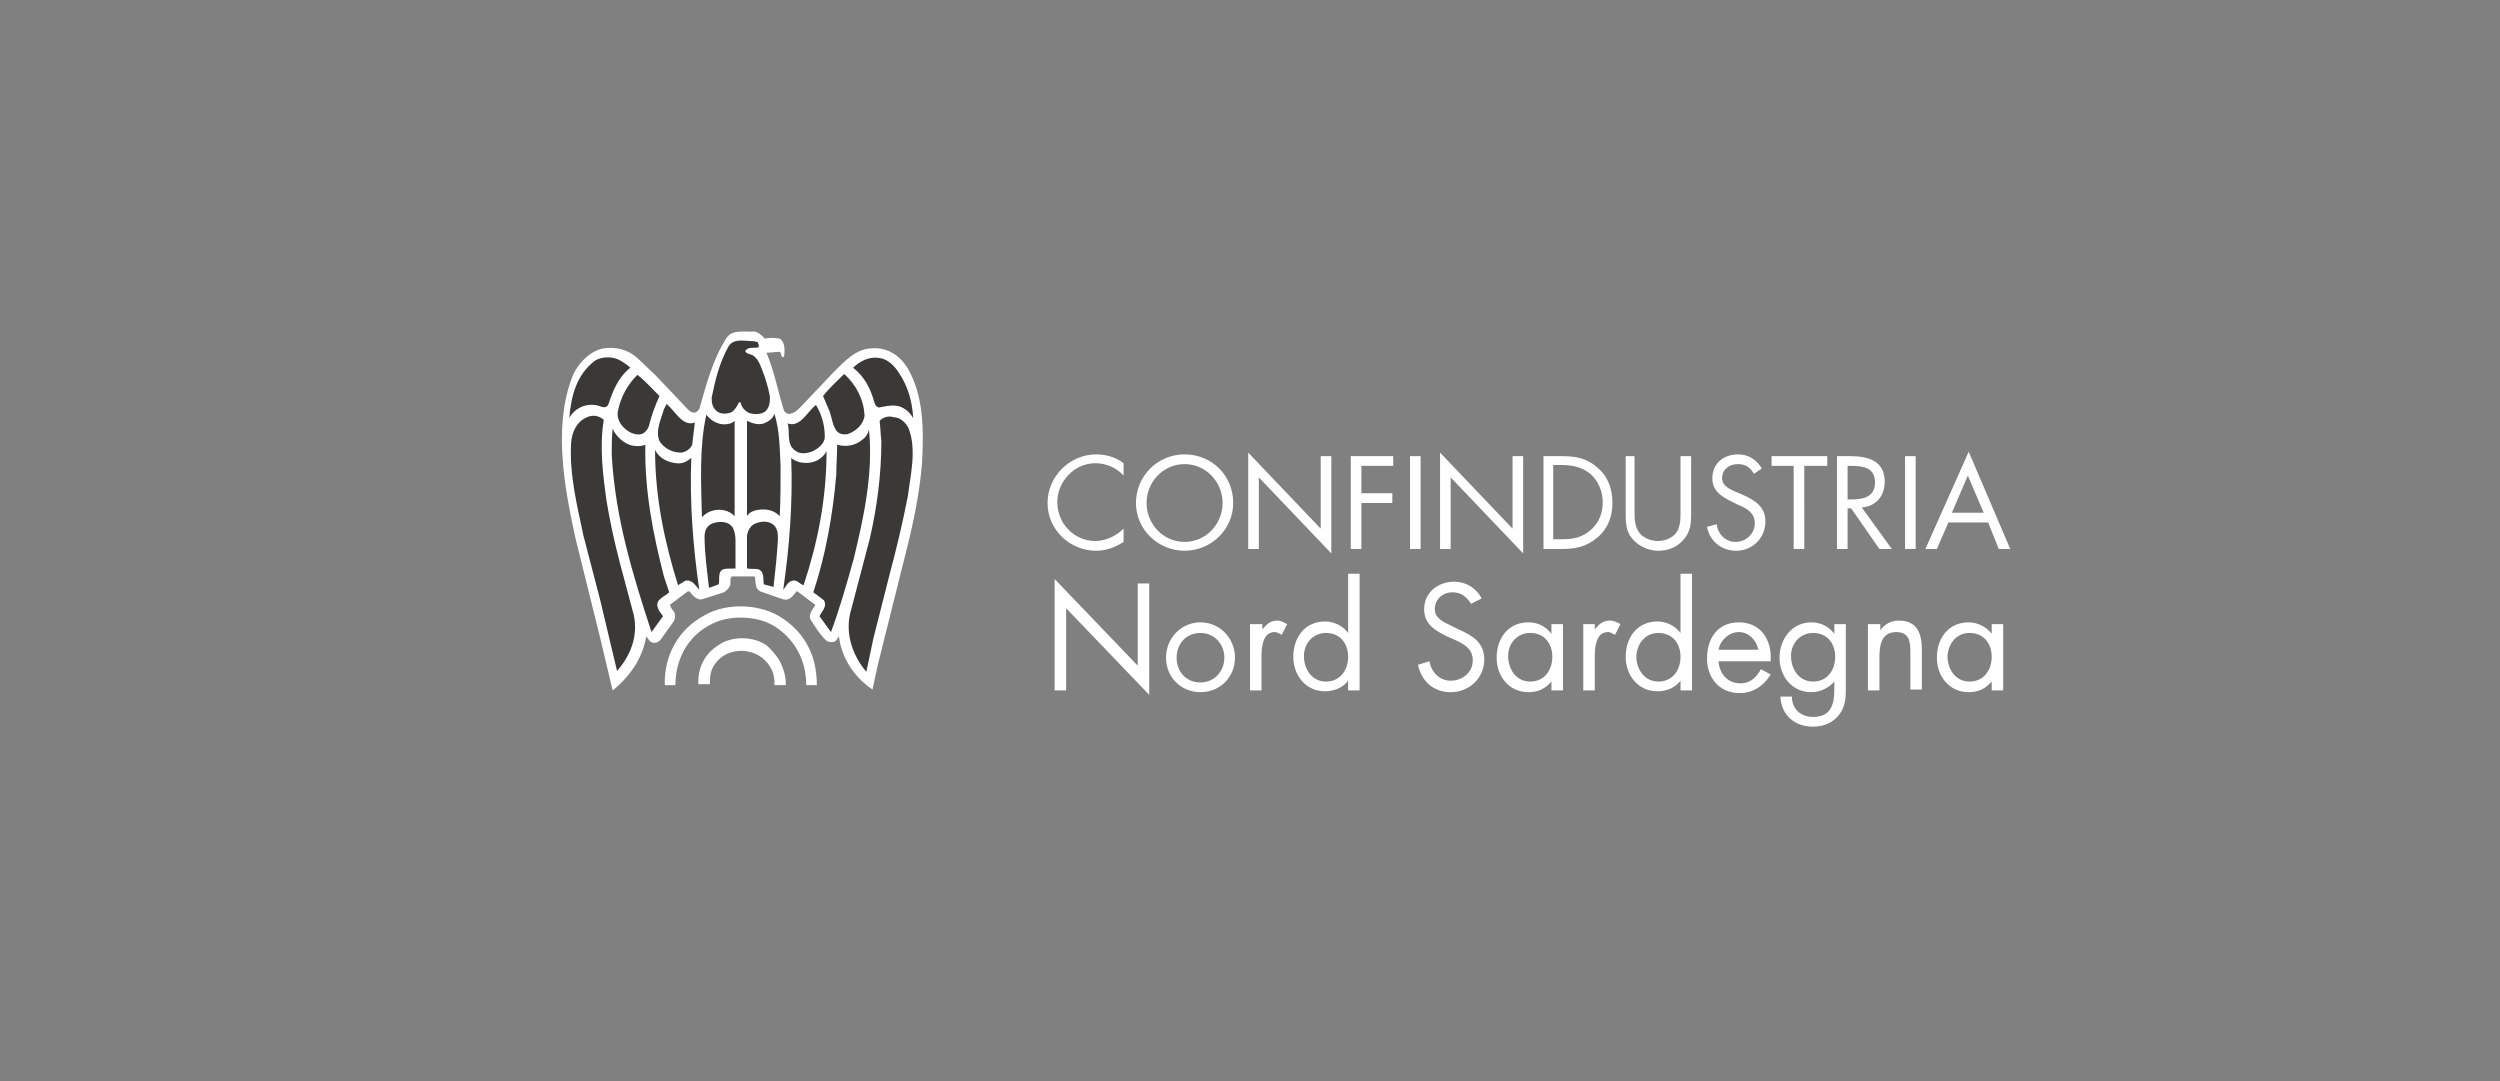 <?xml version="1.0" encoding="utf-8"?>
<!-- Generator: Adobe Illustrator 25.0.0, SVG Export Plug-In . SVG Version: 6.00 Build 0)  -->
<svg version="1.1" id="Livello_1" xmlns="http://www.w3.org/2000/svg" xmlns:xlink="http://www.w3.org/1999/xlink" x="0px" y="0px"
	 viewBox="0 0 282.8 122.3" style="enable-background:new 0 0 282.8 122.3;" xml:space="preserve">
<rect x="0" y="0" width="282.8" height="122.3" fill="#808080" stroke="none"/>
<style type="text/css">
	.st0{display:none;fill:#3A3938;}
	.st1{fill-rule:evenodd;clip-rule:evenodd;fill:#FFFFFF;}
	.st2{fill:#FFFFFF;}
	.st3{fill-rule:evenodd;clip-rule:evenodd;fill:#4A4A49;}
	.st4{fill:#4A4A49;}
	.st5{fill:none;}
	.st6{fill:#3A3938;}
</style>
<rect x="-959.4" y="-966.5" class="st0" width="1976.5" height="1517.7"/>
<g>
	<path class="st2" d="M226.6,70.6h-1.3v1.1h0c-0.6-0.8-1.6-1.3-2.6-1.3c-2.3,0-3.6,1.8-3.6,4c0,2.1,1.4,3.9,3.6,3.9
		c1.1,0,1.9-0.4,2.6-1.2h0v1h1.3V70.6z M222.8,71.6c1.6,0,2.5,1.2,2.5,2.7c0,1.5-0.9,2.8-2.5,2.8c-1.6,0-2.5-1.4-2.5-2.9
		C220.4,72.8,221.3,71.6,222.8,71.6 M212.6,70.6h-1.3v7.5h1.3v-3.6c0-1.3,0.1-3,1.9-3c1.5,0,1.6,1.1,1.6,2.3v4.2h1.3v-4.5
		c0-1.8-0.5-3.3-2.6-3.3c-0.9,0-1.6,0.4-2.1,1.1h0V70.6z M208.8,70.6h-1.3v1.1h0c-0.6-0.8-1.5-1.3-2.6-1.3c-2.2,0-3.6,1.9-3.6,4
		c0,2.1,1.4,3.9,3.6,3.9c1,0,2-0.5,2.6-1.2h0v0.9c0,1.7-0.4,3.1-2.4,3.1c-1.4,0-2.4-0.9-2.4-2.3h-1.3c0.1,2.1,1.6,3.4,3.7,3.4
		c1.1,0,2.2-0.4,2.9-1.3c0.8-1,0.8-2,0.8-3.2V70.6z M205.1,71.6c1.6,0,2.5,1.2,2.5,2.7c0,1.5-0.9,2.8-2.5,2.8
		c-1.6,0-2.5-1.4-2.5-2.9C202.6,72.8,203.6,71.6,205.1,71.6 M194.4,73.5c0.2-1.1,1.2-2,2.3-2c1.1,0,2,0.9,2.2,2H194.4z M200.3,74.6
		c0.1-2.2-1.1-4.2-3.6-4.2c-2.4,0-3.6,1.8-3.6,4.1c0,2.2,1.4,3.9,3.7,3.9c1.5,0,2.7-0.8,3.5-2.1l-1.1-0.6c-0.5,0.9-1.2,1.6-2.3,1.6
		c-1.5,0-2.4-1.1-2.5-2.5H200.3z M190.1,78.1h1.3V64.9h-1.3v6.7h0c-0.6-0.8-1.6-1.3-2.6-1.3c-2.3,0-3.6,1.8-3.6,4
		c0,2.1,1.4,3.9,3.6,3.9c1,0,2-0.4,2.6-1.2h0V78.1z M187.6,71.6c1.6,0,2.5,1.2,2.5,2.7c0,1.5-0.9,2.8-2.5,2.8
		c-1.6,0-2.5-1.4-2.5-2.9C185.2,72.8,186.1,71.6,187.6,71.6 M180.4,70.6h-1.3v7.5h1.3v-3.8c0-1,0.1-2.8,1.5-2.8
		c0.3,0,0.5,0.2,0.8,0.3l0.6-1.2c-0.4-0.2-0.7-0.4-1.2-0.4c-0.8,0-1.2,0.4-1.7,1h0V70.6z M176.8,70.6h-1.3v1.1h0
		c-0.6-0.8-1.5-1.3-2.6-1.3c-2.3,0-3.6,1.8-3.6,4c0,2.1,1.4,3.9,3.6,3.9c1.1,0,1.9-0.4,2.6-1.2h0v1h1.3V70.6z M173.1,71.6
		c1.6,0,2.5,1.2,2.5,2.7c0,1.5-0.9,2.8-2.5,2.8c-1.6,0-2.5-1.4-2.5-2.9C170.6,72.8,171.6,71.6,173.1,71.6 M167.6,67.7
		c-0.6-1.2-1.8-1.9-3.1-1.9c-1.8,0-3.4,1.2-3.4,3.1c0,1.7,1.2,2.4,2.6,3.1l0.7,0.3c1.1,0.5,2.2,1,2.2,2.4c0,1.4-1.2,2.3-2.5,2.3
		c-1.3,0-2.2-1-2.4-2.2l-1.3,0.4c0.4,1.9,1.8,3.1,3.7,3.1c2.1,0,3.8-1.6,3.8-3.7c0-1.9-1.3-2.7-2.9-3.4l-0.8-0.4
		c-0.8-0.4-1.9-0.8-1.9-1.9c0-1.1,0.9-1.9,2-1.9c1,0,1.6,0.5,2.1,1.3L167.6,67.7z M152.5,78.1h1.3V64.9h-1.3v6.7h0
		c-0.6-0.8-1.6-1.3-2.6-1.3c-2.3,0-3.6,1.8-3.6,4c0,2.1,1.4,3.9,3.6,3.9c1,0,2-0.4,2.6-1.2h0V78.1z M150,71.6c1.6,0,2.5,1.2,2.5,2.7
		c0,1.5-0.9,2.8-2.5,2.8c-1.6,0-2.5-1.4-2.5-2.9C147.5,72.8,148.5,71.6,150,71.6 M142.7,70.6h-1.3v7.5h1.3v-3.8c0-1,0.1-2.8,1.5-2.8
		c0.3,0,0.5,0.2,0.8,0.3l0.6-1.2c-0.4-0.2-0.7-0.4-1.1-0.4c-0.8,0-1.2,0.4-1.7,1h0V70.6z M135.8,71.6c1.6,0,2.7,1.3,2.7,2.8
		c0,1.5-1.1,2.8-2.7,2.8c-1.6,0-2.7-1.2-2.7-2.8C133.1,72.8,134.2,71.6,135.8,71.6 M135.8,78.3c2.2,0,3.9-1.7,3.9-3.9
		c0-2.2-1.7-4-3.9-4c-2.2,0-3.9,1.8-3.9,4C131.9,76.6,133.6,78.3,135.8,78.3 M119.3,78.1h1.3v-9.3l9.4,9.8V66h-1.3v9.3l-9.4-9.8
		V78.1z"/>
	<path class="st2" d="M224.4,58h-3.6l1.8-4.2L224.4,58z M224.9,59.1l1.2,3h1.3l-4.7-11l-4.9,11h1.3l1.3-3H224.9z M216.7,51.6h-1.2
		v10.5h1.2V51.6z M209.1,57.5h0.3l3.2,4.6h1.4l-3.4-4.7c1.6-0.1,2.6-1.3,2.6-2.9c0-2.4-1.9-2.9-3.9-2.9h-1.5v10.5h1.2V57.5z
		 M209.1,52.7h0.3c1.4,0,2.7,0.2,2.7,1.9c0,1.6-1.3,1.9-2.7,1.9h-0.4V52.7z M204.1,52.7h2.6v-1.1h-6.3v1.1h2.5v9.4h1.2V52.7z
		 M199.3,53c-0.6-1-1.5-1.6-2.7-1.6c-1.6,0-2.9,1-2.9,2.7c0,1.5,1.1,2.1,2.3,2.7l0.6,0.3c1,0.4,1.9,0.9,1.9,2.1c0,1.2-1,2.1-2.2,2.1
		c-1.1,0-2-0.9-2.1-2l-1.1,0.3c0.3,1.6,1.6,2.7,3.3,2.7c1.8,0,3.3-1.4,3.3-3.3c0-1.7-1.2-2.4-2.5-3l-0.7-0.3
		c-0.7-0.3-1.7-0.7-1.7-1.6c0-1,0.8-1.6,1.8-1.6c0.9,0,1.4,0.4,1.8,1.1L199.3,53z M185.1,51.6h-1.2v6.6c0,1.2,0.1,2.2,1,3
		c0.7,0.7,1.7,1.1,2.7,1.1c1.1,0,2.1-0.4,2.8-1.2c0.8-0.9,0.9-1.8,0.9-2.9v-6.6h-1.2v6.3c0,0.8,0,1.7-0.5,2.4
		c-0.5,0.6-1.3,0.9-2.1,0.9c-0.8,0-1.7-0.4-2.1-1c-0.5-0.7-0.5-1.6-0.5-2.3V51.6z M175.7,61v-8.4h0.9c1.2,0,2.3,0.2,3.3,1
		c0.9,0.8,1.4,2,1.4,3.2c0,1.2-0.4,2.3-1.3,3.1c-1,0.9-2,1.1-3.3,1.1H175.7z M174.5,62.1h2c1.7,0,2.9-0.2,4.2-1.3
		c1.2-1,1.7-2.4,1.7-3.9c0-1.6-0.5-3-1.7-4c-1.2-1.1-2.5-1.3-4.1-1.3h-2V62.1z M162.9,62.1h1.2V54l8.2,8.6v-11h-1.2v8.2l-8.2-8.6
		V62.1z M160.7,51.6h-1.2v10.5h1.2V51.6z M157.6,52.7v-1.1h-4.8v10.5h1.2v-5.2h3.5v-1.1H154v-3.1H157.6z M141.2,62.1h1.2V54l8.2,8.6
		v-11h-1.2v8.2l-8.2-8.6V62.1z M134,52.5c2.4,0,4.3,2,4.3,4.4c0,2.4-1.9,4.4-4.3,4.4c-2.4,0-4.3-2-4.3-4.4
		C129.7,54.5,131.6,52.5,134,52.5 M134,51.4c-3,0-5.5,2.4-5.5,5.5c0,3,2.5,5.4,5.5,5.4c3,0,5.5-2.4,5.5-5.4
		C139.5,53.8,137.1,51.4,134,51.4 M127.1,52.4c-0.9-0.7-2-1-3.1-1c-3,0-5.5,2.5-5.5,5.5c0,3,2.5,5.4,5.5,5.4c1.1,0,2.2-0.4,3.1-1
		v-1.5c-0.8,0.8-2,1.4-3.2,1.4c-2.4,0-4.3-2-4.3-4.4c0-2.3,1.9-4.4,4.3-4.4c1.2,0,2.4,0.5,3.2,1.4V52.4z"/>
	<path class="st2" d="M86.5,38.3c0.6-0.1,1.1-0.1,1.7,0c0.6,0.4,0.6,1.3,0.5,2c0,0.1-0.1,0.1-0.2,0.1c-0.2-0.2-0.1-0.5-0.3-0.6
		c-0.5,0-1,0.1-1.5,0.1c0.9,2.1,1.3,4.4,2,6.6c0.2,0.2,0.4,0.4,0.7,0.3c0.5-0.1,0.8-0.4,1.2-0.8l3.7-3.9c1.3-1.3,2.6-2.7,4.4-2.7
		c1.7-0.1,3.1,0.8,4,2.3c1.8,3.1,1.8,7,1.6,10.7c-0.3,3.7-1.1,7.3-2,10.8l-3,12L98.7,78c-2.1-1.4-3.5-3.6-3.8-6
		c-0.2,0.2-0.3,0.6-0.6,0.6c-0.3,0.1-0.7,0-0.9-0.2c-0.7-0.7-1.2-1.5-1.7-2.3c-0.3-0.6,0.2-1.1,0.5-1.6l0-0.1l-2-1.5l-0.1,0
		c-0.4,0.5-0.8,1.1-1.5,0.9l-2.6-0.9c-0.6-0.3-0.5-1-0.6-1.6l-0.1-0.1h-2.5c-0.3,0.2-0.1,0.7-0.2,1c-0.1,0.3-0.4,0.6-0.7,0.8
		l-2.5,0.8c-0.6,0.1-1.1-0.5-1.4-0.9h-0.2l-2,1.5c0,0.3,0.3,0.6,0.5,0.9c0.1,0.3,0.1,0.7-0.1,1l-1.5,2.1c-0.2,0.2-0.5,0.4-0.8,0.3
		c-0.4,0-0.5-0.4-0.8-0.7c-0.4,2.4-1.8,4.5-3.8,6.1l-1.4-5.9l-2.8-11.3c-1.2-5.5-2.5-12.3-0.5-17.9c0.5-1.6,2-3.3,3.7-3.6
		c1.5-0.2,2.8,0.2,3.8,1.1l2.1,2l3.7,3.9c0.2,0.2,0.6,0.4,0.9,0.2l0.3-0.3c0.8-2.8,1.5-5.6,3.1-8.1c0.7-1,2.1-0.6,3.2-0.7
		C85.7,37.6,86.1,37.8,86.5,38.3"/>
	<path class="st6" d="M85.7,38.7c0.1,0.2,0.2,0.4,0.1,0.6c-0.5,0.1-1.2-0.1-1.5,0.4c0.1,0.4,0.7,0.3,1,0.6c0.5,0.4,0.7,1,0.9,1.5
		c0.4,1,0.7,2,0.9,3.1c0,0.7-0.1,1.3-0.6,1.7c-0.5,0.3-1.3,0.3-1.8,0.1c-0.4-0.2-0.8-0.6-0.9-1.1c0-0.1-0.1-0.1-0.2-0.1
		c-0.2,0.4-0.4,0.8-0.8,1.1c-0.4,0.2-1.1,0.3-1.6,0c-0.6-0.4-0.7-1-0.7-1.6c0.4-2,0.9-4,1.9-5.8c0.6-1,1.9-0.6,2.9-0.6L85.7,38.7z"
		/>
	<path class="st6" d="M71.3,41.6c-1.4,1.1-2,2.7-2.5,4.2c-0.4,0.6-1,0-1.6,0c-1.1-0.1-2.1,0.4-2.7,1.3l-0.1,0.2
		c0.2-2.5,0.8-4.9,2.9-6.5c0.8-0.5,2.1-0.5,2.9,0C70.7,41.1,71,41.3,71.3,41.6"/>
	<path class="st6" d="M101.7,42.2c1,1.5,1.5,3.2,1.6,5.1c-0.4-0.7-1.1-1.3-1.9-1.4c-0.7-0.1-1.4,0.1-2,0.2c-0.3-0.1-0.4-0.3-0.5-0.6
		c-0.4-1.5-1.1-2.9-2.4-3.9c0.8-0.8,1.9-1.3,3-1.1C100.4,40.6,101.2,41.4,101.7,42.2"/>
	<path class="st6" d="M74.6,44.8c-0.5,1.1-0.9,2.2-1.2,3.4c-0.1,0.3-0.3,0.6-0.6,0.8c-0.5,0.3-1.2,0.1-1.7-0.2
		c-0.8-0.5-1.4-1.4-1.2-2.3c0.3-1.5,1-2.9,2.2-4.1C73,43.1,73.8,44,74.6,44.8"/>
	<path class="st6" d="M97.8,47c-0.1,1-1,1.8-1.9,2.1c-0.5,0.1-1,0-1.3-0.4c-0.5-0.7-0.5-1.7-0.9-2.5l-0.6-1.4
		c0.7-0.9,1.6-1.7,2.4-2.5C96.9,43.6,97.7,45.2,97.8,47"/>
	<path class="st6" d="M78.6,47.8l-0.3,2.5c-0.2,0.5-0.7,0.8-1.2,0.9c-1,0-1.9-0.4-2.5-1.3c-0.5-1.2,0.2-2.5,0.5-3.6l0.3-0.6
		C76.4,46.5,77.2,48.3,78.6,47.8"/>
	<path class="st6" d="M93.3,49.4c0,0.8-0.8,1.4-1.5,1.7c-0.6,0.2-1.3,0.3-1.8-0.1c-1.1-0.7-0.6-2.1-0.9-3.1c1.4,0.5,2.2-1.3,3.2-2.1
		C92.9,46.8,93.3,48,93.3,49.4"/>
	<path class="st6" d="M81.9,48c0.5,0,0.9-0.1,1.2-0.4v10.8c-0.6-0.7-1.7-0.9-2.6-0.6c-0.4,0.1-0.8,0.4-1.1,0.7
		c-0.1-3.9-0.3-8,0.5-11.6C80.4,47.6,81.2,48,81.9,48"/>
	<path class="st6" d="M88.3,52.8c0,1.9,0,3.8-0.1,5.6c-0.6-0.7-1.6-0.9-2.6-0.7c-0.4,0.1-0.8,0.2-1.1,0.7V47.6
		c0.6,0.3,1.3,0.5,1.9,0.3c0.5-0.2,1-0.5,1.2-1.1C88.2,48.7,88.2,50.7,88.3,52.8"/>
	<path class="st6" d="M68.3,47.5c-0.5,3-0.1,6.2,0.3,9.1c0.4,2.4,0.9,4.7,1.5,7l1.6,6c0.5,2.4-0.4,4.6-1.9,6.3l-1.9-8L66,60.6
		c-0.7-3.4-1.6-6.8-1.4-10.5c0.1-1.2,0.6-2.4,1.8-2.9C67,46.9,67.8,47,68.3,47.5"/>
	<path class="st6" d="M102.8,48.5c0.9,2.4,0.2,5.2-0.1,7.6c-0.6,3.1-1.3,6-2.1,9l-1.8,7.1L98,76c-1.6-1.9-2.5-4.5-1.7-7.1l2.1-8
		c0.8-3.5,1.3-7.2,1.3-11c-0.1-0.8-0.1-1.6-0.2-2.3c0.4-0.4,1-0.6,1.6-0.4C101.8,47.2,102.5,47.8,102.8,48.5"/>
	<path class="st6" d="M71.5,50.4c0.5,0.1,1.1,0.1,1.5-0.1c-0.1,5.3,0.9,10.2,2.1,14.9l0.6,1.8c-0.5,0.5-1.6,0.8-1.3,1.7
		c0.1,0.4,0.4,0.7,0.6,1l-1.3,1.8c-2.1-6.4-4.1-12.9-4.5-20c0-1,0-2,0.1-3C69.7,49.4,70.6,50.2,71.5,50.4"/>
	<path class="st6" d="M96.6,63.1C95.8,66,95,68.8,94,71.5l-1.3-1.8c0.3-0.6,0.9-1.1,0.5-1.8L92,67c1.4-4.2,2.2-8.7,2.6-13.3
		c0-1.1,0.1-2.2,0.1-3.4c1,0.3,2.1,0.1,2.9-0.6c0.4-0.3,0.6-0.7,0.7-1.1C98.8,53.6,97.7,58.5,96.6,63.1"/>
	<path class="st6" d="M76.5,52.4c0.7,0.1,1.2-0.2,1.7-0.6c-0.2,5,0.2,10.1,0.9,14.9c-0.4-0.4-0.8-1.2-1.6-1l-0.8,0.5
		c-1.5-4.8-2.6-9.9-2.6-15.3C74.6,51.9,75.6,52.3,76.5,52.4"/>
	<path class="st6" d="M90.9,66.2c-0.4-0.1-0.8-0.7-1.3-0.5c-0.5,0.1-0.7,0.7-1,1c0.7-4.8,1.1-9.9,0.9-14.9c0.8,0.7,2.1,0.7,2.9,0.3
		c0.4-0.2,0.9-0.6,1.1-1.1C93.5,56.4,92.5,61.4,90.9,66.2"/>
	<path class="st6" d="M82.9,59.7c0.2,0.4,0.3,0.9,0.3,1.4v3.2c-0.7,0.1-1.6-0.2-1.8,0.6c-0.1,0.4,0,0.8-0.1,1.2l-1.1,0.4
		c-0.2-1.9-0.5-3.8-0.5-5.8c0-0.6,0.2-1.1,0.7-1.4C81.2,58.9,82.4,58.9,82.9,59.7"/>
	<path class="st6" d="M87.7,59.6C88,60,88,60.5,88,61c-0.1,1.8-0.3,3.6-0.5,5.4c-0.3-0.1-0.7-0.2-1.1-0.3c-0.1-0.6,0.1-1.4-0.6-1.7
		c-0.4-0.1-0.9,0-1.3-0.1l0-3.7c0.1-0.6,0.4-1.2,1-1.4C86.2,58.9,87.2,58.9,87.7,59.6"/>
	<path class="st2" d="M91.4,73.1c0.7,1.3,1,2.8,1,4.4l-1.2,0c0-2.7-1.2-5.1-3.5-6.6c-2-1.3-5.3-1.4-7.4-0.2
		c-2.5,1.3-3.9,3.9-3.9,6.8l-1.2,0c-0.1-3.3,1.5-6.3,4.5-7.9c2.6-1.5,6.5-1.3,8.9,0.4C89.8,70.8,90.8,71.9,91.4,73.1"/>
	<path class="st2" d="M88.1,74.6c0.5,0.9,0.8,1.8,0.8,2.9l-1.3,0c0.1-1.2-0.4-2.3-1.4-3.1c-0.9-0.7-2.3-1-3.5-0.6
		c-1.1,0.3-2.1,1.3-2.3,2.4c-0.1,0.4-0.1,0.8-0.1,1.2c-0.4,0-0.9,0-1.3,0c-0.1-1.8,0.7-3.5,2.4-4.5c1.5-1,3.9-0.9,5.3,0.1
		C87.2,73.4,87.7,74,88.1,74.6"/>
</g>
</svg>
